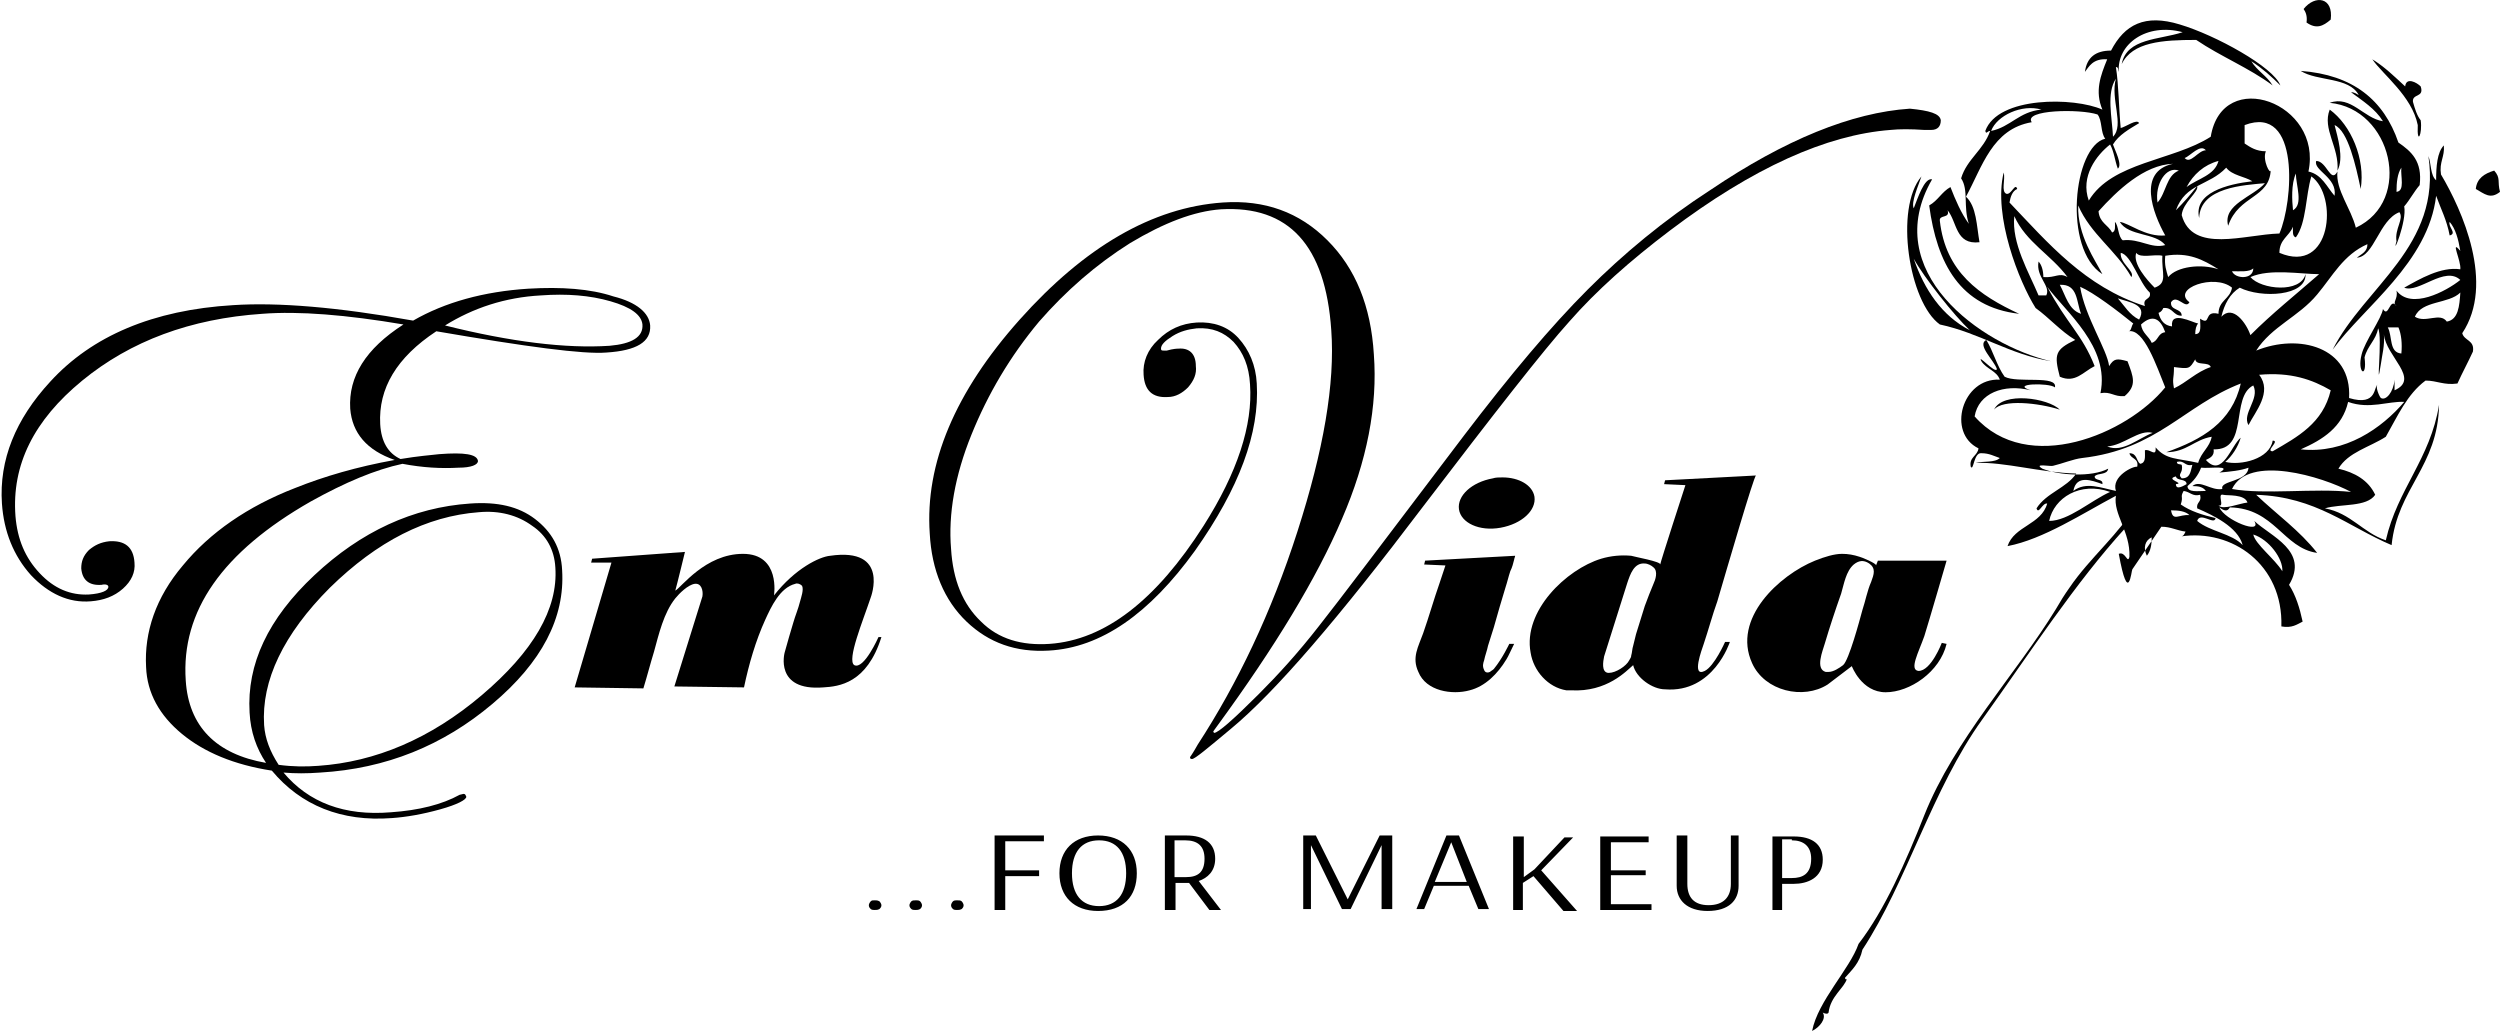 <?xml version="1.0" encoding="UTF-8"?>
<!DOCTYPE svg PUBLIC "-//W3C//DTD SVG 1.1//EN" "http://www.w3.org/Graphics/SVG/1.1/DTD/svg11.dtd">
<!-- Creator: CorelDRAW -->
<svg xmlns="http://www.w3.org/2000/svg" xml:space="preserve" width="400px" height="165px" version="1.1" style="shape-rendering:geometricPrecision; text-rendering:geometricPrecision; image-rendering:optimizeQuality; fill-rule:evenodd; clip-rule:evenodd"
viewBox="0 0 4268100 1759700"
 xmlns:xlink="http://www.w3.org/1999/xlink"
 xmlns:xodm="http://www.corel.com/coreldraw/odm/2003">
 <defs>
  <style type="text/css">
   <![CDATA[
    .fil2 {fill:none}
    .fil1 {fill:black}
    .fil0 {fill:black;fill-rule:nonzero}
   ]]>
  </style>
   <clipPath id="id0">
    <path d="M0 1759700l4268100 0 0 -1759700 -4268100 0 0 1759700z"/>
   </clipPath>
 </defs>
 <g id="Слой_x0020_1">
  <g>
  </g>
  <g style="clip-path:url(#id0)">
   <g id="_105553118781216">
    <path class="fil0" d="M1010900 953400l-1700 6600 34700 0 -62800 213100 117300 1700c6600,-21500 11600,-41300 18200,-62800 8200,-29800 16500,-66100 36300,-90900 6600,-8200 21500,-23100 33100,-24800 11500,-1600 14800,11600 13200,21500l-47900 153700 118900 1600c8300,-39600 19800,-79300 36300,-115600 9900,-21500 24800,-54600 51200,-61200 3300,-1600 8300,0 11600,3300 3300,6600 -1600,19900 -3300,26500 -3300,13200 -8300,24700 -11600,36300 -4900,16500 -9900,33100 -14800,51200 0,0 -18200,66100 66000,59500 26500,-1600 74400,-6600 99200,-85900l-5000 0c0,0 -24800,56200 -41300,47900 -13200,-8300 14900,-76000 28100,-115600 0,0 33000,-86000 -69400,-71100 -18200,1700 -59500,21500 -95800,67700 0,0 11600,-71000 -52900,-71000 -64400,0 -105700,57800 -115600,62800 3300,-11600 16500,-66100 16500,-66100l-158500 11600z"/>
    <path class="fil0" d="M2548700 816200c-36400,6600 -61200,29800 -57900,52900 3400,23100 34700,38000 71100,31400 36300,-6600 61100,-29700 57800,-52900 -3300,-19800 -26500,-33000 -54500,-33000 -6600,0 -11600,0 -16500,1600z"/>
    <path class="fil0" d="M2842700 819500l-1700 6600 36400 1700c0,0 -43000,132200 -43000,135500 1700,-5000 -44600,-13200 -49500,-14900 -16600,-1600 -34700,0 -51300,5000 -59400,18100 -133700,89200 -120500,160200 4900,31400 29700,59500 61100,64500 3300,0 4900,0 8200,0 61200,3300 94200,-33100 105800,-43000 4900,21500 33000,41300 54500,41300 82600,6600 110600,-80900 110600,-80900l-8200 0c0,0 -18200,41300 -34700,49500 -23100,11600 -5000,-36300 -1700,-46200 8300,-24800 14900,-49600 23200,-72700 16500,-56200 62700,-214800 66000,-214800 1700,0 -155200,8200 -155200,8200zm-97500 328800c-11600,-1600 -8200,-19800 -6600,-28100 13200,-41300 26400,-84200 39600,-125500 5000,-14900 11600,-34700 29800,-33100 4900,0 11500,3300 14900,6600 8200,6600 3200,21500 0,28100 -5000,11600 -10000,24800 -14900,38000 -5000,16500 -9900,31400 -14900,47900 -1600,6700 -3300,13300 -4900,19900 -1700,4900 -1700,11500 -3300,16500 0,3300 -1700,4900 -3400,8200 -4900,10000 -23100,21500 -34600,21500l-1700 0z"/>
    <path class="fil0" d="M3098700 956700c-61100,24800 -142100,99100 -107400,175100 21500,47900 87600,62800 128900,36400l41300 -31400c0,0 16500,44600 57800,44600 41300,0 92500,-34700 104000,-82600l-8200 -1700c0,0 -18200,47900 -39700,47900 -16500,-1600 0,-31400 9900,-59500 8300,-26400 38000,-128800 38000,-128800l-117300 0 -3200 8200c1600,-3300 -26500,-14800 -28100,-14800 -9900,-3300 -19800,-5000 -29800,-5000 -13200,0 -29700,5000 -46200,11600zm18200 190000c-18200,-5000 -5000,-36400 -1700,-47900 8300,-28100 18200,-57900 28100,-85900 4900,-16600 8200,-38100 21500,-49600 8200,-6600 16500,-8300 26400,-1700 11600,8300 8200,18200 3300,31400 -6600,14900 -9900,33100 -14900,47900 -4900,18200 -23100,85900 -33000,94200 -6600,5000 -16500,11600 -24800,11600 -1600,0 -3300,0 -4900,0z"/>
    <path class="fil0" d="M2586700 948400c0,1700 -1700,5000 -1700,6600 -1600,6600 -3300,13200 -6600,19800 -3300,9900 -5000,18200 -8300,28100 -3300,11600 -6600,21500 -9900,33100 -3300,11500 -6600,23100 -9900,34700 -3300,9900 -6600,21500 -9900,31400 -1600,8200 -5000,16500 -6600,24700 -1700,5000 -3300,10000 0,16600 1600,4900 6600,4900 9900,3300 1700,-1700 5000,-3300 6600,-5000 14900,-18200 26400,-42900 26400,-42900l8300 0c-5000,9900 -9900,21400 -13200,26400 -14900,24800 -36400,46300 -62800,52900 -29700,8200 -74300,1600 -87500,-31400 -11600,-24800 0,-43000 8200,-66100 9900,-28100 18200,-57800 28100,-85900 3300,-10000 6600,-19900 9900,-29800l-36300 -1600 1600 -6600 153700 -8300z"/>
    <path class="fil1" d="M3932800 14900c3300,4900 6600,11500 5000,23100 16500,11600 28000,6600 41300,-5000 4900,-38000 -26500,-42900 -46300,-18100z"/>
    <path class="fil1" d="M3977400 186700c-13200,33100 16600,64400 13200,104100 11600,-21500 0,-57800 -4900,-77700 23100,10000 36300,69400 44600,109100 8200,-51200 -16500,-109100 -52900,-135500z"/>
    <path class="fil1" d="M4258200 290800c-16500,5000 -29700,13200 -31400,31400 14900,8300 24800,18200 41300,4900 -4900,-18100 1700,-23100 -9900,-36300z"/>
    <path class="fil1" d="M3665200 948400c-6600,-13200 -3300,-26400 8300,-31400 0,11600 -1600,23100 -8300,31400zm231300 26400c-13200,-21400 -46300,-46200 -49600,-62700 26500,8200 51200,41300 49600,62700zm-158600 -95800c-18100,-1600 -28100,11600 -31400,-8200 13300,0 24800,1600 31400,8200zm99100 -21500c-14900,1700 -41300,13300 -49500,5000 11600,3300 -3300,-21500 8200,-18200 6600,1700 36400,-1600 41300,13200zm176800 -18100c-62800,-6700 -147000,4900 -203200,-5000 28100,-59500 153600,-21500 203200,5000zm-257700 4900c3300,13200 -6600,11600 -5000,23100 26500,11600 69400,31400 77700,62800 -18200,-19800 -56200,-23100 -77700,-41300 5000,-16500 29800,8300 31400,-4900 -21500,-5000 -42900,-11600 -59400,-23200 4900,-14800 -1700,-11500 4900,-23100 11600,1700 14900,9900 28100,6600zm-13200 -14900c11600,0 18100,1700 23100,8300 -13200,0 -31400,3300 -31400,-8300 9900,-8200 18200,-18100 23200,-31400 14800,1700 54500,-4900 31300,8300 18200,-1600 36400,-3300 49600,-8300 -1700,24800 -49600,21500 -44600,36400 -19800,3300 -38000,-16500 -51200,-5000zm-18200 -36300c-3300,-1700 -8200,0 -8200,-5000 13200,-3300 13200,8300 26400,5000 -3300,11600 -3300,23100 -18200,23100 -8200,-8200 3300,-8200 0,-23100zm8300 33000c-3300,1700 -18200,11600 -18200,0 16500,-1600 -19800,-8200 0,-13200 1700,8300 18200,3300 18200,13200zm-135500 -64400c28100,-1600 54500,-29800 77700,-23100 -23200,8200 -51200,34700 -77700,23100zm330400 5000c38000,-16600 71000,-38000 80900,-81000 36300,13200 69400,-1700 95800,0 -38000,44600 -100700,89200 -176700,81000zm-161900 18100c6600,-3300 14900,-6600 13200,-18100 61100,1600 28100,-89300 67700,-109100 11600,23100 -19800,47900 -8200,67700 11500,-23100 41300,-56100 18200,-85900 54500,-4900 90800,8300 122200,26500 -13200,56100 -56200,79300 -99100,104100 -13200,0 13200,-18200 0,-18200 -5000,31400 -54500,43000 -80900,36300 11500,-9900 21400,-24800 26400,-41300 -16600,13300 -31400,69400 -59500,38000zm8300 -158600c-24800,8300 -41300,26400 -62800,36400 -3300,-18200 0,-14900 0,-36400 26400,3300 26400,3300 36300,-13200 1700,11600 23200,3300 26500,13200zm325400 -23100c-21500,-1700 -14900,-29800 -23200,-44600 6600,0 11600,0 18200,0 5000,11500 6600,28100 5000,44600zm77600 -54500c-11600,-16600 -36300,3300 -54500,-8300 11600,-28100 57800,-21500 77600,-41300 -1600,23100 -3300,46200 -23100,49600zm-624400 -13300c-21400,-6600 -26400,-31400 -36300,-49500 31400,-1700 28100,29700 36300,49500zm289100 -62700c33000,-14900 85900,-5000 117300,-5000 -39700,34700 -81000,67700 -117300,104100 -6600,-19800 -29700,-52900 -49600,-31400 5000,-21500 14900,-39700 31400,-49600 36400,18200 114000,14900 112300,-23100 -8200,33000 -75900,26400 -94100,5000zm-145400 94100c-13200,1700 -11500,14900 -23100,18200 -4900,-11600 -16500,-16500 -18200,-31400 19900,-18200 33100,-9900 41300,13200zm114000 -76000c-3300,19800 -23100,21500 -23100,44600 -26500,-6600 -11600,21500 -31400,8300 0,11600 3300,26400 -8300,26400 0,-8200 1700,-14800 5000,-18100 -9900,-1700 -47900,-23200 -44600,4900 -13200,-1600 -19800,-9900 -23100,-23100 4900,-1700 6600,-5000 8200,-8300 16500,-1600 16500,13200 31400,13200 0,-13200 -19800,-8200 -18200,-23100 10000,-14900 24800,13200 31400,0 -31400,-23100 43000,-49600 72700,-24800zm0 -28100c13200,0 29700,1700 36300,-4900 0,19800 -31300,18200 -36300,4900zm-23100 -3300c-29700,-9900 -71000,-4900 -85900,13300 -3300,-11600 -6600,-19900 -5000,-36400 39700,-6600 64400,6600 90900,23100zm104000 -28100c0,-23100 16500,-28000 23200,-44600 0,6600 -1700,16600 4900,18200 18200,-24800 16500,-71000 26400,-104100 46300,33100 34700,168500 -54500,130500zm23200 -72700c-1700,-16500 -3300,-44600 4900,-62700 0,19800 13200,52800 -4900,62700zm-231300 -13200c-4900,-31400 14900,-62800 36400,-54500 -21500,8300 -21500,38000 -36400,54500zm408000 -18200c0,-16500 1700,-31300 8300,-41300 -1700,14900 6600,39700 -8300,41300zm-394800 90900c-24700,6600 -42900,-11500 -72600,-8200 -8300,-6600 -6700,-24800 -13300,-31400 0,6600 1700,16500 -4900,18100 -6600,-13200 -21500,-16500 -23100,-36300 31300,-34700 77600,-79300 127100,-81000 -61100,13200 -34600,84300 -13200,122300 -33000,3300 -62700,-21500 -77600,-23100 14900,24800 61100,18100 77600,39600zm36400 -99100c11500,-21500 29700,-38000 54500,-44600 -6600,24800 -34700,29700 -54500,44600zm-3300 -49600c9900,-3300 26400,-24800 36300,-13200 -13200,0 -26400,24800 -36300,13200zm-14900 89200c16500,-46200 56200,-41300 85900,-72700 9900,13300 31400,14900 44600,23200 -43000,4900 -100800,19800 -90800,62800 1600,-52900 77600,-56200 112300,-59500 -19900,23100 -72700,36300 -62800,72700 18100,-52900 71000,-46300 72700,-95800 0,11500 -14900,-16600 -8300,-31400 -16500,0 -26400,-6700 -36300,-13300 0,-9900 0,-21400 0,-31400 95800,-36300 82600,132200 59400,185100 -59400,1600 -148600,34700 -166800,-31400 1700,-21500 29800,-39700 26400,-49600 -11500,14900 -23100,28100 -36300,41300zm-107400 -125500c-1600,-33100 -11500,-74400 5000,-99200 -9900,34700 14900,79300 -5000,99200zm-4900 606400c-33100,14800 -71000,49500 -104100,49500 8300,-39600 52900,-67700 104100,-49500zm-13200 -13300c1600,-9900 -13200,-4900 -13200,-13200 4900,-6600 21400,-1600 23100,-13200 -28100,14900 -84300,11600 -112300,0 -16600,-9900 14800,-3300 18100,-4900 14900,-3400 34700,-11600 49600,-13300 128800,-14800 173400,-89200 270900,-127200 -14900,66100 -66100,95800 -127200,117300 34700,0 47900,-21500 77600,-26400 -3300,18100 -18100,26400 -23100,44600 -36300,-8300 -54500,-5000 -72700,-26500 1700,18200 -9900,1700 -18200,5000 0,11600 1700,21500 -8200,23100 -6600,-4900 -5000,-18100 -18200,-18100 1700,9900 16500,8200 13200,23100 -6600,-1600 -44600,16500 -36300,41300 -24800,-5000 -51200,-16500 -72700,0 5000,-28100 31400,-18200 49600,-11600zm-95800 -322200c-5000,0 -8300,0 -13200,0 -16600,-39600 -46300,-89200 -41400,-135400 19900,44600 62800,66000 90900,104100 -14900,-8300 -19800,1600 -41300,0 0,-11600 -3300,-21500 -8200,-26500 -5000,26500 21400,41300 13200,57800zm158500 41300c-16500,-8200 -24700,-23100 -36300,-36300 18200,6600 51200,9900 36300,36300zm-4900 -114000c6600,10000 31400,1700 44600,5000 -1700,29700 9900,46300 -13200,54500 -13300,-13200 -38000,-41300 -31400,-59500zm-161900 -244500c-38000,3300 -52800,29700 -85900,36400 9900,-26500 52900,-46300 85900,-36400zm112300 -85900c-11500,28100 -21400,54500 -8200,85900 -47900,-21500 -178400,-23100 -199900,36400 1700,6600 3300,0 8300,0 -11600,33000 -39700,47900 -49600,80900 13200,19800 3300,47900 13200,77700 -13200,-18200 -23100,-41300 -31400,-62800 -14800,8200 -21400,23100 -36300,31400 13200,99100 52900,173500 153600,185000 -67700,-31400 -125500,-71000 -135400,-158600 -1700,-11500 18100,-3300 13200,-18200 16500,19900 13200,59500 54500,54600 -5000,-28100 -5000,-61200 -23100,-77700 28000,-51200 44600,-115600 112300,-127200 -14900,-21500 82600,-23100 112300,-13200 8300,9900 5000,31400 13200,41300 -54500,13200 -72700,188300 -4900,231300 -11600,-23100 -43000,-66100 -41300,-117300 21400,49500 64400,76000 90800,122300 6600,-10000 -19800,-23200 -18200,-41400 18200,3300 31400,51300 49600,67800 3300,13200 -13200,8200 -8300,23100 -102400,-33000 -165100,-107400 -231200,-176800 1700,-9900 5000,-19800 13200,-23100 -3300,-11600 -9900,9900 -18200,8300 -9900,-3400 -1600,-24800 -4900,-36400 -18200,74400 26400,186700 54500,231300 23100,16600 42900,39700 67700,54500 -34700,16600 -36300,24800 -26400,62800 26400,11600 39600,-8200 59500,-18100 -21500,-54600 -47900,-72700 -81000,-135500 31400,42900 107400,102400 90900,181700 18100,-3300 23100,6600 41300,5000 21400,-18200 14800,-33100 4900,-59500 -18200,-5000 -23100,-5000 -31400,8300 -3300,-28100 -41300,-84300 -49500,-135500 23100,9900 64400,41300 90800,62800 -3300,3300 -3300,13200 -8200,13200 26400,-5000 47900,59500 62700,95800 -64400,79300 -234500,152000 -325400,49600 6600,-39700 49600,-56200 95800,-44600 -36300,-11600 31400,-13300 41300,-5000 5000,-21500 -64400,-6600 -85900,-18200 -13200,-18100 -19800,-44600 -31300,-62800 -16600,8300 13200,34700 18100,49600 -1600,9900 -34700,-28100 -26400,-13200 8300,13200 26400,16500 31400,31400 -64400,-3300 -90900,90900 -36400,117300 -1600,13200 -16500,14900 -13200,31400 5000,8300 5000,-24800 18200,-23100 13200,0 21500,4900 31400,8200 -8300,8300 -28100,5000 -41300,8300 51200,-1700 109000,16500 171800,18200 -16500,24700 -51200,33000 -67800,59400 3400,11600 10000,-9900 18200,-8200 -9900,36300 -56200,38000 -67700,72700 61100,-11600 128800,-56200 185000,-85900 -5000,31400 24800,61100 23100,104100 -3300,13200 -6600,-10000 -18200,-5000 16600,90900 21500,28100 23200,26400l49500 -72700c16500,0 26500,6600 41300,8300 -1600,3300 -3300,8300 -8200,8300 87500,-13300 175000,47900 171800,153600 18100,3300 26400,-3300 36300,-8200 -5000,-23200 -11600,-44700 -23200,-62800 34700,-57900 -31300,-82600 -59400,-109100 14900,24800 -51200,-1600 -59500,-23100 14900,11600 16500,0 18200,0 76000,1600 90800,69400 148700,77700 -29800,-38100 -69400,-66100 -104100,-99200 102400,3300 156900,54500 231200,85900 10000,-97500 79300,-133800 81000,-239600 -14900,92600 -71000,143800 -90900,231400 -39600,-13300 -59400,-46300 -104000,-54600 28100,-8200 71000,-1600 85900,-23100 -11600,-24800 -34700,-38000 -62800,-44600 16500,-28100 52800,-36400 80900,-54500 19900,-34700 36400,-72700 67800,-95900 19800,0 31300,8300 54500,5000 8200,-18200 18100,-36300 26400,-54500 3300,-19900 -14900,-18200 -18200,-31400 56200,-84300 0,-209900 -36300,-271000 -3300,-21500 6600,-29700 4900,-49600 -11500,11600 -13200,36400 -13200,59500 -9900,-8200 -8200,-28100 -13200,-41300 23100,153700 -109000,223100 -163500,330500 52900,-72700 163500,-148700 176700,-262700 8300,23100 18200,41300 23100,67700 13300,-3300 -3300,-14900 0,-23100 10000,11500 14900,29700 18200,49500 -18200,-21400 1700,16600 0,31400 -33000,-4900 -69400,16600 -95800,31400 24800,9900 69400,-38000 95800,-13200 -24700,19800 -84200,51200 -109000,18200 3300,14800 -8300,19800 0,26400 -11500,-16500 -13200,21500 -23100,5000 -1700,14900 -31400,56200 -36400,77600 -8200,31400 9900,43000 5000,5000 4900,-19800 19800,-29800 23100,-49600 8300,13200 -4900,122300 5000,59500 1600,-13200 6600,-29700 4900,-49600 3300,38000 62800,76000 18200,95900 0,-6600 0,-11600 0,-18200 -1700,21500 -14900,36300 -23100,31400 -1700,0 -11600,-21500 -5000,-23200 -8200,1700 0,38100 -49500,23200 4900,-87600 -85900,-110700 -158600,-81000 26400,-41300 72700,-57800 104100,-95800 26400,-31400 44600,-67800 85800,-85900 0,13200 -9900,16500 -18100,23100 29700,-1700 38000,-64400 72700,-77700 8200,11600 -8300,28100 -5000,49600 -8300,29800 18200,-34700 13200,-59500 9900,-11500 16500,-24800 26400,-36300 5000,-41300 -14800,-57800 -36300,-72700 -24800,-72700 -77600,-115700 -166800,-122300 28100,18200 82600,9900 99100,41300 -3300,-1600 -6600,-4900 -13200,-4900 19800,14800 41300,28100 54500,49500 -33000,-4900 -54500,-44600 -90900,-31400 105700,10000 143700,166900 44600,213200 -8200,-33100 -34700,-64500 -31400,-95900 -11500,21500 -18100,-18100 -36300,-18100 -5000,16500 36300,28100 31400,59500 -13200,-14900 -21500,-36400 -44600,-41400 24800,-117300 -147000,-180000 -166800,-59400 -64500,41300 -168500,42900 -208200,109000 -14800,-41300 13200,-77600 36400,-95800 6600,11600 8200,28100 13200,41300 8300,-6600 -5000,-31400 -8300,-41300 9900,-16500 28100,-26400 44600,-36400 -3300,-8200 -23100,6600 -31400,8300 -3300,-34700 -3300,-72700 -8200,-104100 4900,0 3300,5000 4900,8300 -3300,-48000 47900,-84300 109100,-67800 -39700,13200 -95800,9900 -104100,54500 18200,-37900 69400,-41300 127200,-41300 41300,28100 90800,48000 130500,77700 -9900,-16500 -26400,-24800 -36400,-41300 18200,11600 34700,26400 49600,41300 -11600,-31400 -110700,-85900 -171800,-104100 -59500,-18200 -94100,0 -117300,44600 -26400,0 -41300,11600 -44600,36400 6600,-8300 13200,-23200 38000,-21500z"/>
    <path class="fil1" d="M4050100 100800c18200,26400 67700,62800 77600,112300 -1600,36400 8300,14900 5000,-8200 -6600,-8300 -9900,-19800 -13200,-31400 -1700,-14900 19800,-6600 13200,-26400 -6600,-6700 -24800,-16600 -26500,0 -18100,-16600 -34600,-33100 -56100,-46300z"/>
    <path class="fil1" d="M3267200 441200c18100,33000 69300,97400 95800,122200 -47900,-24800 -77700,-69400 -95800,-122200zm31400 -135500c-13300,-3300 -24800,33000 -31400,49500 -5000,-9900 8200,-39600 13200,-54500 -46300,54500 -21500,214800 31400,252800 69300,14900 118900,51200 189900,62800 -120600,-28100 -294000,-153700 -203100,-310600z"/>
    <path class="fil1" d="M3516600 698900c-19800,-19800 -97500,-31400 -112300,0 14800,-18200 75900,-11600 112300,0z"/>
    <path class="fil1" d="M3628900 900500c-85900,94200 -161900,211500 -244500,327100 -85800,119000 -128800,277600 -204800,393300 -4900,23100 -18100,34700 -29700,47900 0,3300 3300,3300 3300,1700 -5000,16500 -28100,29700 -31400,57800 -1600,3300 -6600,1600 -9900,0 6600,9900 -4900,24800 -18200,31400 9900,-51300 64400,-105800 79300,-148700 44600,-57900 80900,-140500 112300,-219800 51200,-128900 156900,-241200 224700,-351900 6600,-11600 14800,-24800 23100,-36400 34700,-51200 85900,-92500 114000,-142100l-18200 39700z"/>
    <path class="fil0" d="M948100 968200c-1700,-29700 -14900,-54500 -39600,-71000 -24800,-18200 -56200,-26400 -90900,-23200 -89200,6700 -173400,49600 -254400,128900 -79200,79300 -117200,158600 -112300,234600 1700,23200 9900,44700 24800,67800 24800,3300 46200,3300 67700,1700 97500,-6700 191600,-46300 279200,-120700 87500,-74300 130400,-147000 125500,-218100zm148700 -414700c-1700,-16500 -19900,-29700 -54600,-39600 -34600,-10000 -74300,-13300 -118900,-10000 -61100,3300 -115600,21500 -163500,51300 112300,28100 206500,39600 280800,34700 38000,-3300 57800,-14900 56200,-36400zm13200 1700c1600,28100 -23200,42900 -74400,46200 -39600,3300 -137100,-9900 -290700,-36300 -67700,44600 -99100,97500 -95800,158600 1700,29700 13200,49600 34700,59500 29800,-5000 51200,-6600 66100,-8300 42900,-3300 64400,0 66100,11600 0,6600 -11600,11500 -33100,11500 -29700,1700 -61100,0 -95800,-6600 -46200,10000 -97400,31400 -156900,64500 -150300,85900 -221300,186700 -213100,305600 5000,77700 51200,125600 137100,140500 -16500,-24800 -26400,-52900 -28100,-85900 -4900,-82600 31400,-160300 110700,-234600 79300,-74400 168500,-115700 265900,-122300 46300,-3300 82600,4900 110700,26400 28100,21500 44600,49600 46300,87600 4900,81000 -34700,157000 -119000,228000 -84200,71100 -181700,110700 -294000,117300 -23100,1700 -42900,1700 -62700,0 42900,51200 104000,74400 183300,67800 47900,-3300 87500,-13300 117300,-29800l6600 -1600c3300,0 3300,1600 4900,4900 0,5000 -14800,13200 -44600,21500 -29700,8300 -57800,13200 -82500,14900 -85900,6600 -155300,-21500 -204900,-81000 -64400,-9900 -115600,-31400 -153600,-62800 -38000,-31400 -59400,-69400 -61100,-114000 -3300,-59500 16500,-118900 62800,-173500 46200,-56200 110600,-100800 191600,-132200 49500,-19800 105700,-36300 170100,-47900 -47900,-16500 -72700,-46200 -76000,-87500 -3300,-54600 26400,-102500 90900,-143800 -97500,-16500 -178400,-23100 -241200,-18200 -122200,8300 -224600,46300 -307200,114000 -82600,67800 -120600,143800 -114000,231400 3300,39600 16500,71000 41300,97400 24800,26500 52900,38000 84200,36400 21500,-1600 33100,-6600 33100,-13200 0,-3300 -5000,-5000 -11600,-3300 -21500,1600 -33000,-8300 -34700,-28100 0,-11600 3300,-21500 13200,-31400 10000,-8300 19900,-13200 34700,-14900 26500,-1600 41300,9900 43000,36400 1600,16500 -5000,31400 -19800,44600 -14900,13200 -33100,19800 -54500,21500 -38000,3300 -72700,-13200 -102400,-44600 -29800,-33100 -46300,-74400 -49600,-122300 -5000,-74400 23100,-143800 82600,-208200 71000,-77700 175100,-122300 312200,-130500 75900,-5000 178300,3300 307200,26400 54500,-31400 120600,-49600 196600,-54500 56100,-3300 105700,0 145300,13200 39600,9900 61100,28100 62800,49600z"/>
    <path class="fil0" d="M3313400 204900c0,9900 -4900,16500 -16500,16500l-11600 0c-23100,-1600 -42900,-1600 -57800,0 -109000,8300 -234500,64400 -376600,171800 -67700,51300 -125500,102500 -171800,155400 -44600,49500 -127100,155300 -249400,315500 -143700,190100 -252700,317300 -328700,380100 -39600,33000 -61100,51200 -66000,51200 -3300,0 -3300,-1700 -3300,-3300 0,0 4900,-6600 13200,-21500 67700,-104100 125500,-224700 170100,-363500 44600,-138800 64400,-252800 57800,-343700 -9900,-145400 -72700,-213100 -188300,-206500 -46200,3300 -97400,23100 -155300,57800 -57800,36400 -109000,81000 -155200,133900 -49600,59400 -87600,123900 -115600,193300 -28100,69400 -39700,135500 -34700,194900 3300,52900 19800,94200 51200,124000 29700,29700 69300,41300 117200,38000 94200,-6600 181700,-74400 262700,-201600 57800,-90900 84200,-171900 79300,-241300 -1700,-31300 -11600,-54500 -28100,-72600 -16500,-16600 -36300,-24800 -62800,-23200 -14900,1700 -28100,5000 -41300,13200 -13200,8300 -19800,14900 -19800,21500 0,3300 1700,3300 5000,3300l4900 0c11600,-3300 18200,-3300 19800,-3300 18200,-1600 29800,8300 29800,29800 1600,13200 -3300,24700 -13300,36300 -9900,9900 -21400,16500 -34600,16500 -26500,1700 -39700,-11500 -41300,-38000 -1700,-21400 6600,-42900 24700,-59500 18200,-18100 39700,-28000 66100,-29700 28100,-1600 52900,6600 71000,26400 18200,19900 29800,46300 31400,77700 5000,84300 -29700,178400 -105700,285800 -77600,107400 -160200,165300 -249400,170200 -56200,3300 -102400,-13200 -140400,-49500 -38000,-36400 -59500,-87600 -62800,-150400 -8200,-119000 43000,-241200 153600,-365200 110700,-123900 226300,-191600 346900,-199900 71000,-4900 130500,16500 178400,64500 47900,47900 74300,112300 79300,194900 6600,87600 -11600,181800 -54500,280900 -43000,100800 -114000,218100 -213100,353600 -3300,5000 -6600,8300 -6600,9900l1600 1700c6700,0 33100,-23200 76000,-66100 33100,-33100 67700,-71100 102400,-115700 31400,-39600 114000,-148700 247800,-325500 79300,-104100 148700,-186700 211400,-249500 61100,-61100 130500,-118900 209800,-170200 127200,-85900 241200,-132100 340300,-138700 33000,3300 51200,8200 52800,19800z"/>
    <path class="fil0" d="M3024400 1553100l18100 0 0 -44600 19900 0c23100,0 49500,-9900 49500,-41300 0,-26400 -18200,-39600 -49500,-39600l-36400 0 0 125500 -1600 0zm34700 -118900c19800,0 33000,9900 33000,31400 0,26400 -14900,33000 -33000,33000l-16600 0 0 -66100 16600 0 0 1700zm-143800 120600c36400,0 52900,-18200 52900,-43000l0 -85900 -13200 0 0 82600c0,23200 -13200,36400 -38000,36400 -24800,0 -36300,-13200 -36300,-36400l0 -82600 -18200 0 0 85900c0,24800 18200,43000 52800,43000zm-95800 -11600l-69300 0 0 -49500 59400 0 0 -8300 -59400 0 0 -47900 64400 0 0 -9900 -82600 0 0 125500 87500 0 0 -9900zm-237800 9900l18200 0 0 -46200 18100 -11600 51200 59500 23200 0 -61200 -69400 54500 -56200 -14800 0 -51200 54500 -18200 13300 0 -69400 -18200 0 0 125500 -1600 0zm-112300 -127200l-51200 125600 13200 0 16500 -39700 59500 0 16500 39700 18100 0 -51200 -125600 -21400 0zm8200 11600l26500 67700 -54600 0 28100 -67700zm-100700 -11600l-21500 0 -54500 109100 -54500 -109100 -21500 0 0 125600 13200 0 0 -109100 52900 109100 14900 0 52800 -109100 0 109100 18200 0 0 -125600zm-351900 0l-36300 0 0 127200 18200 0 0 -46200 23100 0 34700 46200 19800 0 -38000 -49500c14900,-5000 28100,-16600 28100,-38000 0,-26500 -18200,-39700 -49600,-39700zm-1600 8300c21500,0 33000,9900 33000,31400 0,23100 -11500,31400 -31400,31400l-19800 0 0 -62800 18200 0zm-82600 56200c0,-39700 -24800,-64500 -66100,-64500 -41200,0 -66000,24800 -66000,64500 0,39600 24800,64400 66000,64400 43000,0 66100,-24800 66100,-64400zm-18200 0c0,36300 -16500,56100 -46200,56100 -29700,0 -46300,-19800 -46300,-56100 0,-36400 16600,-56200 46300,-56200 29700,0 46200,19800 46200,56200zm-148600 -5000l-57800 0 0 -49600 66000 0 0 -9900 -84200 0 0 127200 18200 0 0 -57800 57800 0 0 -9900zm-147000 52900c-1700,1600 -3300,4900 -3300,6600 0,3300 1600,4900 3300,6600 1600,1600 4900,1600 6600,1600 3300,0 4900,0 8200,-1600 1700,-1700 3300,-3300 3300,-6600 0,-1700 -1600,-5000 -3300,-6600 -1600,-1700 -4900,-1700 -8200,-1700 -1700,0 -5000,0 -6600,1700zm-71100 0c-1600,1600 -3300,4900 -3300,6600 0,3300 1700,4900 3300,6600 1700,1600 5000,1600 6700,1600 3300,0 4900,0 8200,-1600 1700,-1700 3300,-3300 3300,-6600 0,-1700 -1600,-5000 -3300,-6600 -1600,-1700 -4900,-1700 -6600,-1700 -3300,0 -6600,0 -8300,1700zm-69300 0c-1700,1600 -3300,4900 -3300,6600 0,3300 1600,4900 3300,6600 1600,1600 4900,1600 6600,1600 3300,0 4900,0 8200,-1600 1700,-1700 3400,-3300 3400,-6600 0,-1700 -1700,-5000 -3400,-6600 -3300,-1700 -4900,-1700 -8200,-1700 -3300,0 -5000,0 -6600,1700z"/>
   </g>
  </g>
  <polygon class="fil2" points="0,1759700 4268100,1759700 4268100,0 0,0 "/>
 </g>
</svg>
